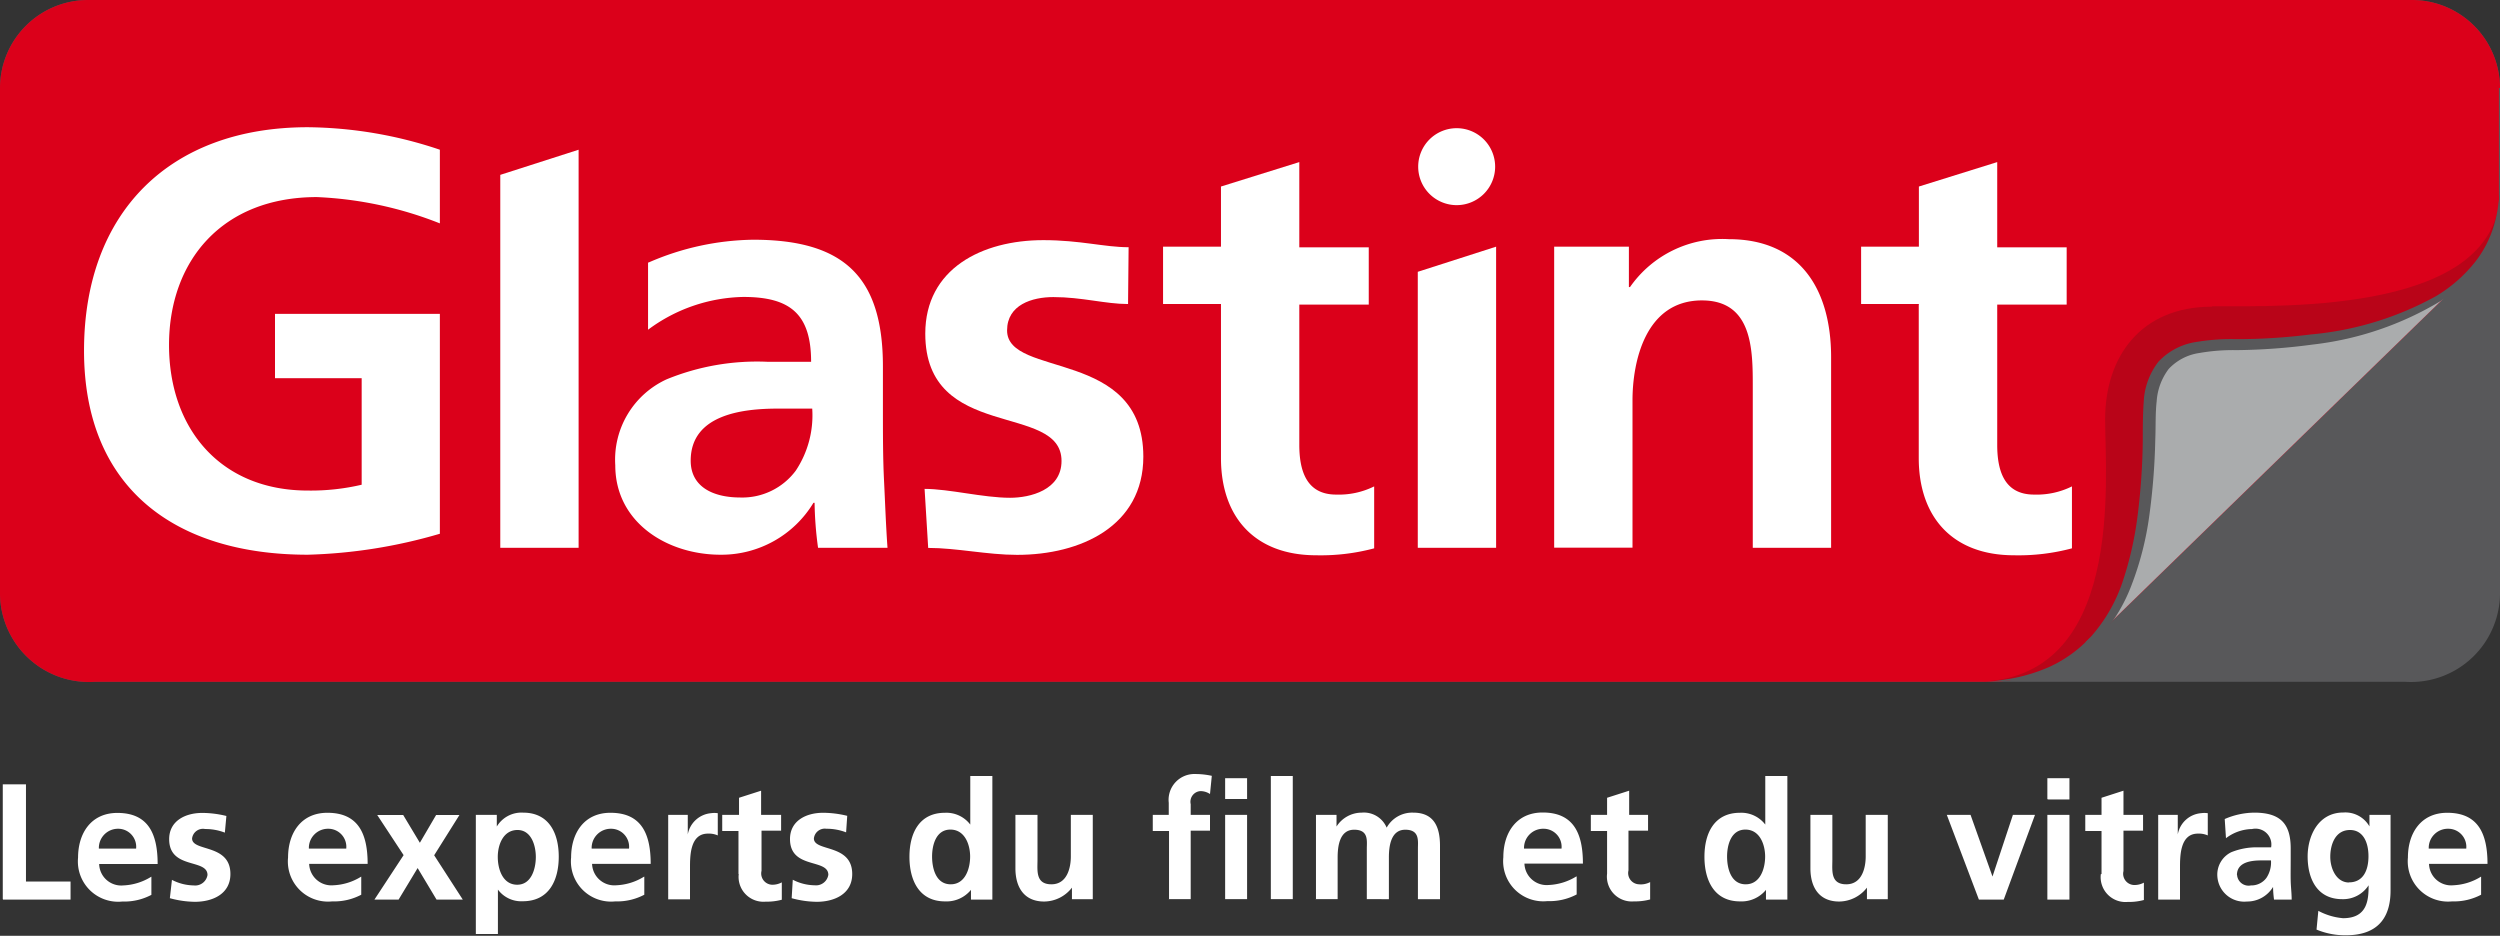 <svg xmlns="http://www.w3.org/2000/svg" xmlns:xlink="http://www.w3.org/1999/xlink" width="180" height="67.38" viewBox="0 0 180 67.38"><rect x="0" y="0" width="180" height="67.38" fill="#333333" stroke="none"/><defs><linearGradient id="a" x1="246.7" y1="3712.15" x2="247.71" y2="3712.15" gradientTransform="matrix(-0.01, -8.71, -8.71, 0.01, 32635.59, 2174.68)" gradientUnits="userSpaceOnUse"><stop offset="0" stop-color="#57575a"/><stop offset="0.11" stop-color="#707072"/><stop offset="1" stop-color="#57575a"/></linearGradient></defs><title>site_gt2017_hp</title><path d="M156.82,77.42H323.18A6.41,6.41,0,0,0,330,70.89V34.66a6.35,6.35,0,0,0-6.33-6.33H156.33A6.35,6.35,0,0,0,150,34.66V70.89a6.41,6.41,0,0,0,6.82,6.53" transform="translate(-150 -28.33)" style="fill:#58585a"/><path d="M330,34.66a6.35,6.35,0,0,0-6.33-6.33H156.33A6.35,6.35,0,0,0,150,34.66V70.89a6.41,6.41,0,0,0,6.82,6.53H293.43a9.65,9.65,0,0,0,2.82-.49q0.48-.13.94-0.3l0,0c0.27-.1.54-0.21,0.79-0.34l0.1,0a9.18,9.18,0,0,0,1.52-.93,8.26,8.26,0,0,0,1.29-1.07l1.49-1.54,25-24.33c-0.11.11,0.13-.14,0.34-0.37a8.33,8.33,0,0,0,1.54-2.39h0a8.7,8.7,0,0,0,.66-2.74,4.76,4.76,0,0,0,0-.57V34.66Z" transform="translate(-150 -28.33)" style="fill:#db001a"/><path d="M309.27,50.41c-5.16,0-7.7,3.63-7.7,8.11,0,4.3,1.43,18.89-9.35,18.89,9.92,0,12.53-7.18,12.53-19,0-4,1.77-5.26,5.89-5.26C318,53.14,330,51.41,330,42c0,8.85-15.41,8.38-20.73,8.38" transform="translate(-150 -28.33)" style="fill:#b90418"/><path d="M300.32,74.73l0.34-.33Zm10.31-21.58c-4.12,0-5.89,1.22-5.89,5.26,0,7.3-1,12.83-4.08,16l26.62-25.9c-4,3.78-11.45,4.64-16.65,4.64m16.65-4.64,0.15-.15Z" transform="translate(-150 -28.33)" style="fill:#aaacad"/><rect x="300.26" y="74.34" width="0.45" height="0.45" transform="translate(-117.82 200.72) rotate(-43.87)" style="fill:url(#a)"/><path d="M300.33,74.73l0.33-.32Z" transform="translate(-150 -28.33)" style="fill:none"/><path d="M292.22,77.42l0.68,0c0.44,0,1.08-.1,1.89-0.23a12.22,12.22,0,0,0,2.8-.86,9.27,9.27,0,0,0,3-2.21,11.41,11.41,0,0,0,2.21-3.82,24.44,24.44,0,0,0,1.11-4.87,46.74,46.74,0,0,0,.37-5.38c0-.92,0-1.83.07-2.83a5.07,5.07,0,0,1,1.07-2.86,4.67,4.67,0,0,1,2.72-1.41,15.06,15.06,0,0,1,2.87-.2,43,43,0,0,0,5.37-.34,22.8,22.8,0,0,0,9-2.75,10.42,10.42,0,0,0,2.83-2.47,7.89,7.89,0,0,0,1.34-2.58,10.13,10.13,0,0,0,.37-1.86L330,42s0,0.24,0,.68a9.12,9.12,0,0,1-.25,1.9,8.13,8.13,0,0,1-1.23,2.73,10.09,10.09,0,0,1-2.82,2.71,22.84,22.84,0,0,1-9.2,3.12,44,44,0,0,1-5.47.4,14,14,0,0,0-2.7.21,3.75,3.75,0,0,0-2.18,1.14,4.32,4.32,0,0,0-.87,2.34c-0.1.87-.06,1.83-0.1,2.76a47.58,47.58,0,0,1-.43,5.47,22.16,22.16,0,0,1-1.28,5A12,12,0,0,1,301,74.43a9,9,0,0,1-3.26,2.16,12.48,12.48,0,0,1-2.91.72,15.7,15.7,0,0,1-1.92.11h-0.68" transform="translate(-150 -28.33)" style="fill:#58585a"/><path d="M181.66,44.41a27.11,27.11,0,0,0-8.84-1.89c-6.86,0-10.65,4.63-10.65,10.65s3.7,10.48,10,10.48a16,16,0,0,0,3.87-.42V55.56H169.8V50.93h11.87V66.76a37.13,37.13,0,0,1-9.51,1.51c-9.51,0-16.11-4.76-16.11-14.69s6.14-16.09,16.11-16.09a30.55,30.55,0,0,1,9.51,1.62v5.3Z" transform="translate(-150 -28.33)" style="fill:#fff"/><polygon points="36.02 12.59 41.66 10.78 41.66 39.44 36.02 39.44 36.02 12.59" style="fill:#fff"/><path d="M196.7,47.23a19.38,19.38,0,0,1,7.53-1.64c6.61,0,9.34,2.74,9.34,9.13V57.5c0,2.19,0,3.83.08,5.43s0.13,3.15.25,4.84h-5a26.08,26.08,0,0,1-.25-3.24h-0.08a7.74,7.74,0,0,1-6.69,3.74c-3.83,0-7.58-2.31-7.58-6.44a6.36,6.36,0,0,1,3.7-6.19,17.16,17.16,0,0,1,7.28-1.26h3.12c0-3.49-1.56-4.67-4.88-4.67a11.84,11.84,0,0,0-6.86,2.36V47.23Zm6.6,16.92a4.8,4.8,0,0,0,4-1.94,7.19,7.19,0,0,0,1.18-4.46H206c-2.52,0-6.27.42-6.27,3.75,0,1.85,1.56,2.65,3.58,2.65" transform="translate(-150 -28.33)" style="fill:#fff"/><path d="M231.22,50.22c-1.63,0-3.32-.5-5.38-0.5-1.52,0-3.33.55-3.33,2.4,0,3.45,9.81,1.26,9.81,9.09,0,5-4.51,7.07-9.09,7.07-2.15,0-4.35-.5-6.4-0.5l-0.26-4.25c1.77,0,4.22.64,6.16,0.64,1.43,0,3.7-.55,3.7-2.65,0-4.25-9.81-1.35-9.81-9.17,0-4.67,4.08-6.73,8.5-6.73,2.65,0,4.41.51,6.14,0.51Z" transform="translate(-150 -28.33)" style="fill:#fff"/><path d="M237.91,50.22h-4.17V46.09h4.17V41.76L243.55,40v6.14h5v4.12h-5v10.1c0,1.85.51,3.58,2.65,3.58a5.73,5.73,0,0,0,2.74-.59v4.46a14.89,14.89,0,0,1-4.17.5c-4.42,0-6.86-2.74-6.86-7v-11Z" transform="translate(-150 -28.33)" style="fill:#fff"/><polygon points="102.08 19.57 107.72 17.76 107.72 39.44 102.08 39.44 102.08 19.57" style="fill:#fff"/><path d="M261.94,46.09h5.34V49h0.08a8.09,8.09,0,0,1,7.11-3.45c5.14,0,7.37,3.62,7.37,8.5V67.77H276.2V56.19c0-2.65,0-6.23-3.66-6.23-4.08,0-5,4.42-5,7.2v10.6h-5.64V46.09Z" transform="translate(-150 -28.33)" style="fill:#fff"/><path d="M288.16,50.22H284V46.09h4.16V41.76L293.8,40v6.14h5v4.12h-5v10.1c0,1.85.5,3.58,2.65,3.58a5.71,5.71,0,0,0,2.73-.59v4.46a14.87,14.87,0,0,1-4.17.5c-4.42,0-6.86-2.74-6.86-7v-11Z" transform="translate(-150 -28.33)" style="fill:#fff"/><path d="M328.63,91.45a4.1,4.1,0,0,1-2,.62,1.59,1.59,0,0,1-1.74-1.54h4.21c0-2.13-.64-3.68-2.9-3.68-1.89,0-2.83,1.46-2.83,3.22a2.9,2.9,0,0,0,3.18,3.16,4.18,4.18,0,0,0,2.09-.48V91.45Zm-3.76-2A1.38,1.38,0,0,1,326.28,88a1.3,1.3,0,0,1,1.29,1.43h-2.7ZM320.6,87v0.83h0a2,2,0,0,0-1.87-1c-1.82,0-2.58,1.69-2.58,3.16,0,1.63.69,3.08,2.49,3.08a2.18,2.18,0,0,0,1.9-1h0c0,1.05-.08,2.37-1.84,2.37a4.56,4.56,0,0,1-1.78-.53l-0.13,1.35a5.35,5.35,0,0,0,2.11.41c2.56,0,3.22-1.56,3.22-3.22V87H320.6Zm-1.47,4.87c-0.91,0-1.35-1-1.35-1.85s0.34-1.93,1.42-1.93c0.92,0,1.33.85,1.33,1.89s-0.4,1.88-1.4,1.88m-8.07-.53c0-.94,1.05-1.05,1.76-1.05h0.69a2,2,0,0,1-.33,1.26,1.34,1.34,0,0,1-1.11.54,0.83,0.83,0,0,1-1-.75m-0.8-2.65a3.19,3.19,0,0,1,1.88-.66,1.14,1.14,0,0,1,1.37,1.32h-0.87a4.84,4.84,0,0,0-2,.35,1.79,1.79,0,0,0-1,1.74,1.94,1.94,0,0,0,2.13,1.81,2.18,2.18,0,0,0,1.88-1.05h0a7.47,7.47,0,0,0,.07.91H315c0-.47-0.06-0.9-0.07-1.36s0-.91,0-1.53V89.41c0-1.8-.77-2.57-2.63-2.57a5.47,5.47,0,0,0-2.12.46Zm-4.89,4.42h1.58V90.84c0-.88,0-2.49,1.29-2.49a1.61,1.61,0,0,1,.71.13v-1.6a1.75,1.75,0,0,0-.49,0,1.86,1.86,0,0,0-1.67,1.53h0V87h-1.41v6.1Zm-4.12-1.83a1.79,1.79,0,0,0,1.93,2,4.17,4.17,0,0,0,1.17-.14l0-1.25a1.42,1.42,0,0,1-.72.17,0.81,0.81,0,0,1-.75-1V88.14h1.41V87h-1.41V85.26l-1.58.51V87h-1.17v1.16h1.17v3.1Zm-3.78-5.38H299V84.36h-1.59v1.51Zm0,7.21H299V87h-1.59v6.1Zm-5,0h1.79l2.25-6.1h-1.59l-1.47,4.44h0L291.88,87h-1.71ZM285.92,87h-1.59v3c0,0.78-.25,2-1.4,2s-1-1-1-1.75V87h-1.58v3.85c0,1.37.63,2.39,2.07,2.39a2.55,2.55,0,0,0,2-1h0v0.83h1.5V87Zm-8.77,6.1h1.54V84.2H277.1V87.7h0a2.17,2.17,0,0,0-1.82-.85c-1.87,0-2.56,1.49-2.56,3.17s0.69,3.21,2.56,3.21a2.27,2.27,0,0,0,1.87-.83h0v0.69ZM274.35,90c0-.82.28-1.94,1.32-1.94s1.42,1.09,1.42,1.94-0.34,2-1.4,2-1.34-1.14-1.34-2m-8.64,1.23a1.79,1.79,0,0,0,1.93,2,4.18,4.18,0,0,0,1.17-.14l0-1.25A1.42,1.42,0,0,1,268,92a0.81,0.81,0,0,1-.75-1V88.14h1.41V87H267.3V85.26l-1.59.51V87h-1.17v1.16h1.17v3.1Zm-2.21.2a4.11,4.11,0,0,1-2,.62,1.6,1.6,0,0,1-1.74-1.54h4.21c0-2.13-.64-3.68-2.9-3.68-1.89,0-2.83,1.46-2.83,3.22a2.89,2.89,0,0,0,3.18,3.16,4.18,4.18,0,0,0,2.1-.48V91.45Zm-3.77-2A1.38,1.38,0,0,1,261.14,88a1.3,1.3,0,0,1,1.29,1.43h-2.7Zm-15,3.64h1.58v-3c0-.79.13-2,1.19-2s0.91,0.81.91,1.37v3.63H250v-3c0-.79.13-2,1.18-2s0.91,0.81.91,1.37v3.63h1.59V89.23c0-1.36-.43-2.39-1.93-2.39a2.1,2.1,0,0,0-1.91,1.08,1.78,1.78,0,0,0-1.8-1.08,2.15,2.15,0,0,0-1.81,1h0V87h-1.48v6.1Zm-3.23,0h1.58V84.2h-1.58v8.88Zm-7.35,0h1.58V88.14h1.39V87h-1.39V86.23a0.77,0.77,0,0,1,.7-0.94,1.24,1.24,0,0,1,.69.21l0.13-1.31a5.57,5.57,0,0,0-1.16-.13,1.86,1.86,0,0,0-1.94,2.07V87H233v1.16h1.17v4.94Zm4.06-7.21h1.58V84.36h-1.58v1.51Zm0,7.21h1.58V87h-1.58v6.1ZM228.68,87h-1.58v3c0,0.78-.25,2-1.4,2s-1-1-1-1.75V87h-1.59v3.85c0,1.37.63,2.39,2.07,2.39a2.55,2.55,0,0,0,2-1h0v0.83h1.5V87Zm-8.77,6.1h1.54V84.2h-1.59V87.7h0a2.16,2.16,0,0,0-1.82-.85c-1.87,0-2.56,1.49-2.56,3.17s0.69,3.21,2.56,3.21a2.27,2.27,0,0,0,1.87-.83h0v0.69ZM217.11,90c0-.82.28-1.94,1.32-1.94s1.42,1.09,1.42,1.94-0.34,2-1.4,2-1.34-1.14-1.34-2M211,87.07a7.41,7.41,0,0,0-1.73-.22c-1.24,0-2.39.58-2.39,1.89,0,2.2,2.76,1.38,2.76,2.58a0.9,0.9,0,0,1-1,.75,3.49,3.49,0,0,1-1.56-.4L207,93a7.06,7.06,0,0,0,1.8.26c1.29,0,2.56-.57,2.56-2,0-2.2-2.76-1.59-2.76-2.56A0.79,0.79,0,0,1,209.5,88a3.86,3.86,0,0,1,1.42.26Zm-7.81,4.18a1.79,1.79,0,0,0,1.93,2,4.17,4.17,0,0,0,1.17-.14l0-1.25a1.42,1.42,0,0,1-.72.17,0.81,0.81,0,0,1-.74-1V88.14h1.41V87H204.8V85.26l-1.59.51V87H202v1.16h1.17v3.1Zm-5.09,1.83h1.58V90.84c0-.88,0-2.49,1.29-2.49a1.61,1.61,0,0,1,.71.13v-1.6a1.75,1.75,0,0,0-.49,0,1.87,1.87,0,0,0-1.67,1.53h0V87h-1.41v6.1Zm-1.73-1.63a4.1,4.1,0,0,1-2,.62,1.6,1.6,0,0,1-1.74-1.54h4.22c0-2.13-.64-3.68-2.9-3.68-1.89,0-2.83,1.46-2.83,3.22a2.89,2.89,0,0,0,3.18,3.16,4.18,4.18,0,0,0,2.09-.48V91.45Zm-3.77-2A1.38,1.38,0,0,1,194,88a1.3,1.3,0,0,1,1.29,1.43h-2.7Zm-5.34-1.36c1,0,1.32,1.13,1.32,1.94s-0.3,2-1.34,2-1.4-1.11-1.4-2,0.4-1.94,1.42-1.94m-3,7.49h1.59V92.38h0a2.09,2.09,0,0,0,1.79.84c1.91,0,2.59-1.54,2.59-3.21s-0.69-3.17-2.56-3.17a2.07,2.07,0,0,0-1.9,1h0V87h-1.51v8.58Zm-5.2-5.68-2.1,3.2h1.74l1.37-2.27,1.36,2.27h1.89l-2.06-3.19,1.82-2.9h-1.68l-1.17,2-1.2-2h-1.87ZM176,91.45a4.09,4.09,0,0,1-2,.62,1.6,1.6,0,0,1-1.74-1.54h4.21c0-2.13-.64-3.68-2.9-3.68-1.89,0-2.83,1.46-2.83,3.22a2.89,2.89,0,0,0,3.18,3.16,4.17,4.17,0,0,0,2.09-.48V91.45Zm-3.76-2A1.38,1.38,0,0,1,173.64,88a1.3,1.3,0,0,1,1.29,1.43h-2.7Zm-5.94-2.37a7.4,7.4,0,0,0-1.73-.22c-1.24,0-2.39.58-2.39,1.89,0,2.2,2.76,1.38,2.76,2.58a0.9,0.9,0,0,1-1,.75,3.49,3.49,0,0,1-1.56-.4L162.23,93a7.08,7.08,0,0,0,1.8.26c1.29,0,2.56-.57,2.56-2,0-2.2-2.76-1.59-2.76-2.56a0.79,0.79,0,0,1,.94-0.68,3.87,3.87,0,0,1,1.42.26Zm-5.42,4.38a4.1,4.1,0,0,1-2,.62,1.59,1.59,0,0,1-1.74-1.54h4.21c0-2.13-.64-3.68-2.9-3.68-1.89,0-2.83,1.46-2.83,3.22a2.9,2.9,0,0,0,3.19,3.16,4.17,4.17,0,0,0,2.09-.48V91.45Zm-3.76-2A1.38,1.38,0,0,1,158.51,88a1.3,1.3,0,0,1,1.29,1.43h-2.7Zm-6.9,3.64h4.86v-1.3h-3.21v-7H150.2v8.26Z" transform="translate(-150 -28.33)" style="fill:#fff"/><path d="M257.65,40.33a2.77,2.77,0,1,1-2.77-2.77,2.77,2.77,0,0,1,2.77,2.77" transform="translate(-150 -28.33)" style="fill:#fff"/></svg>